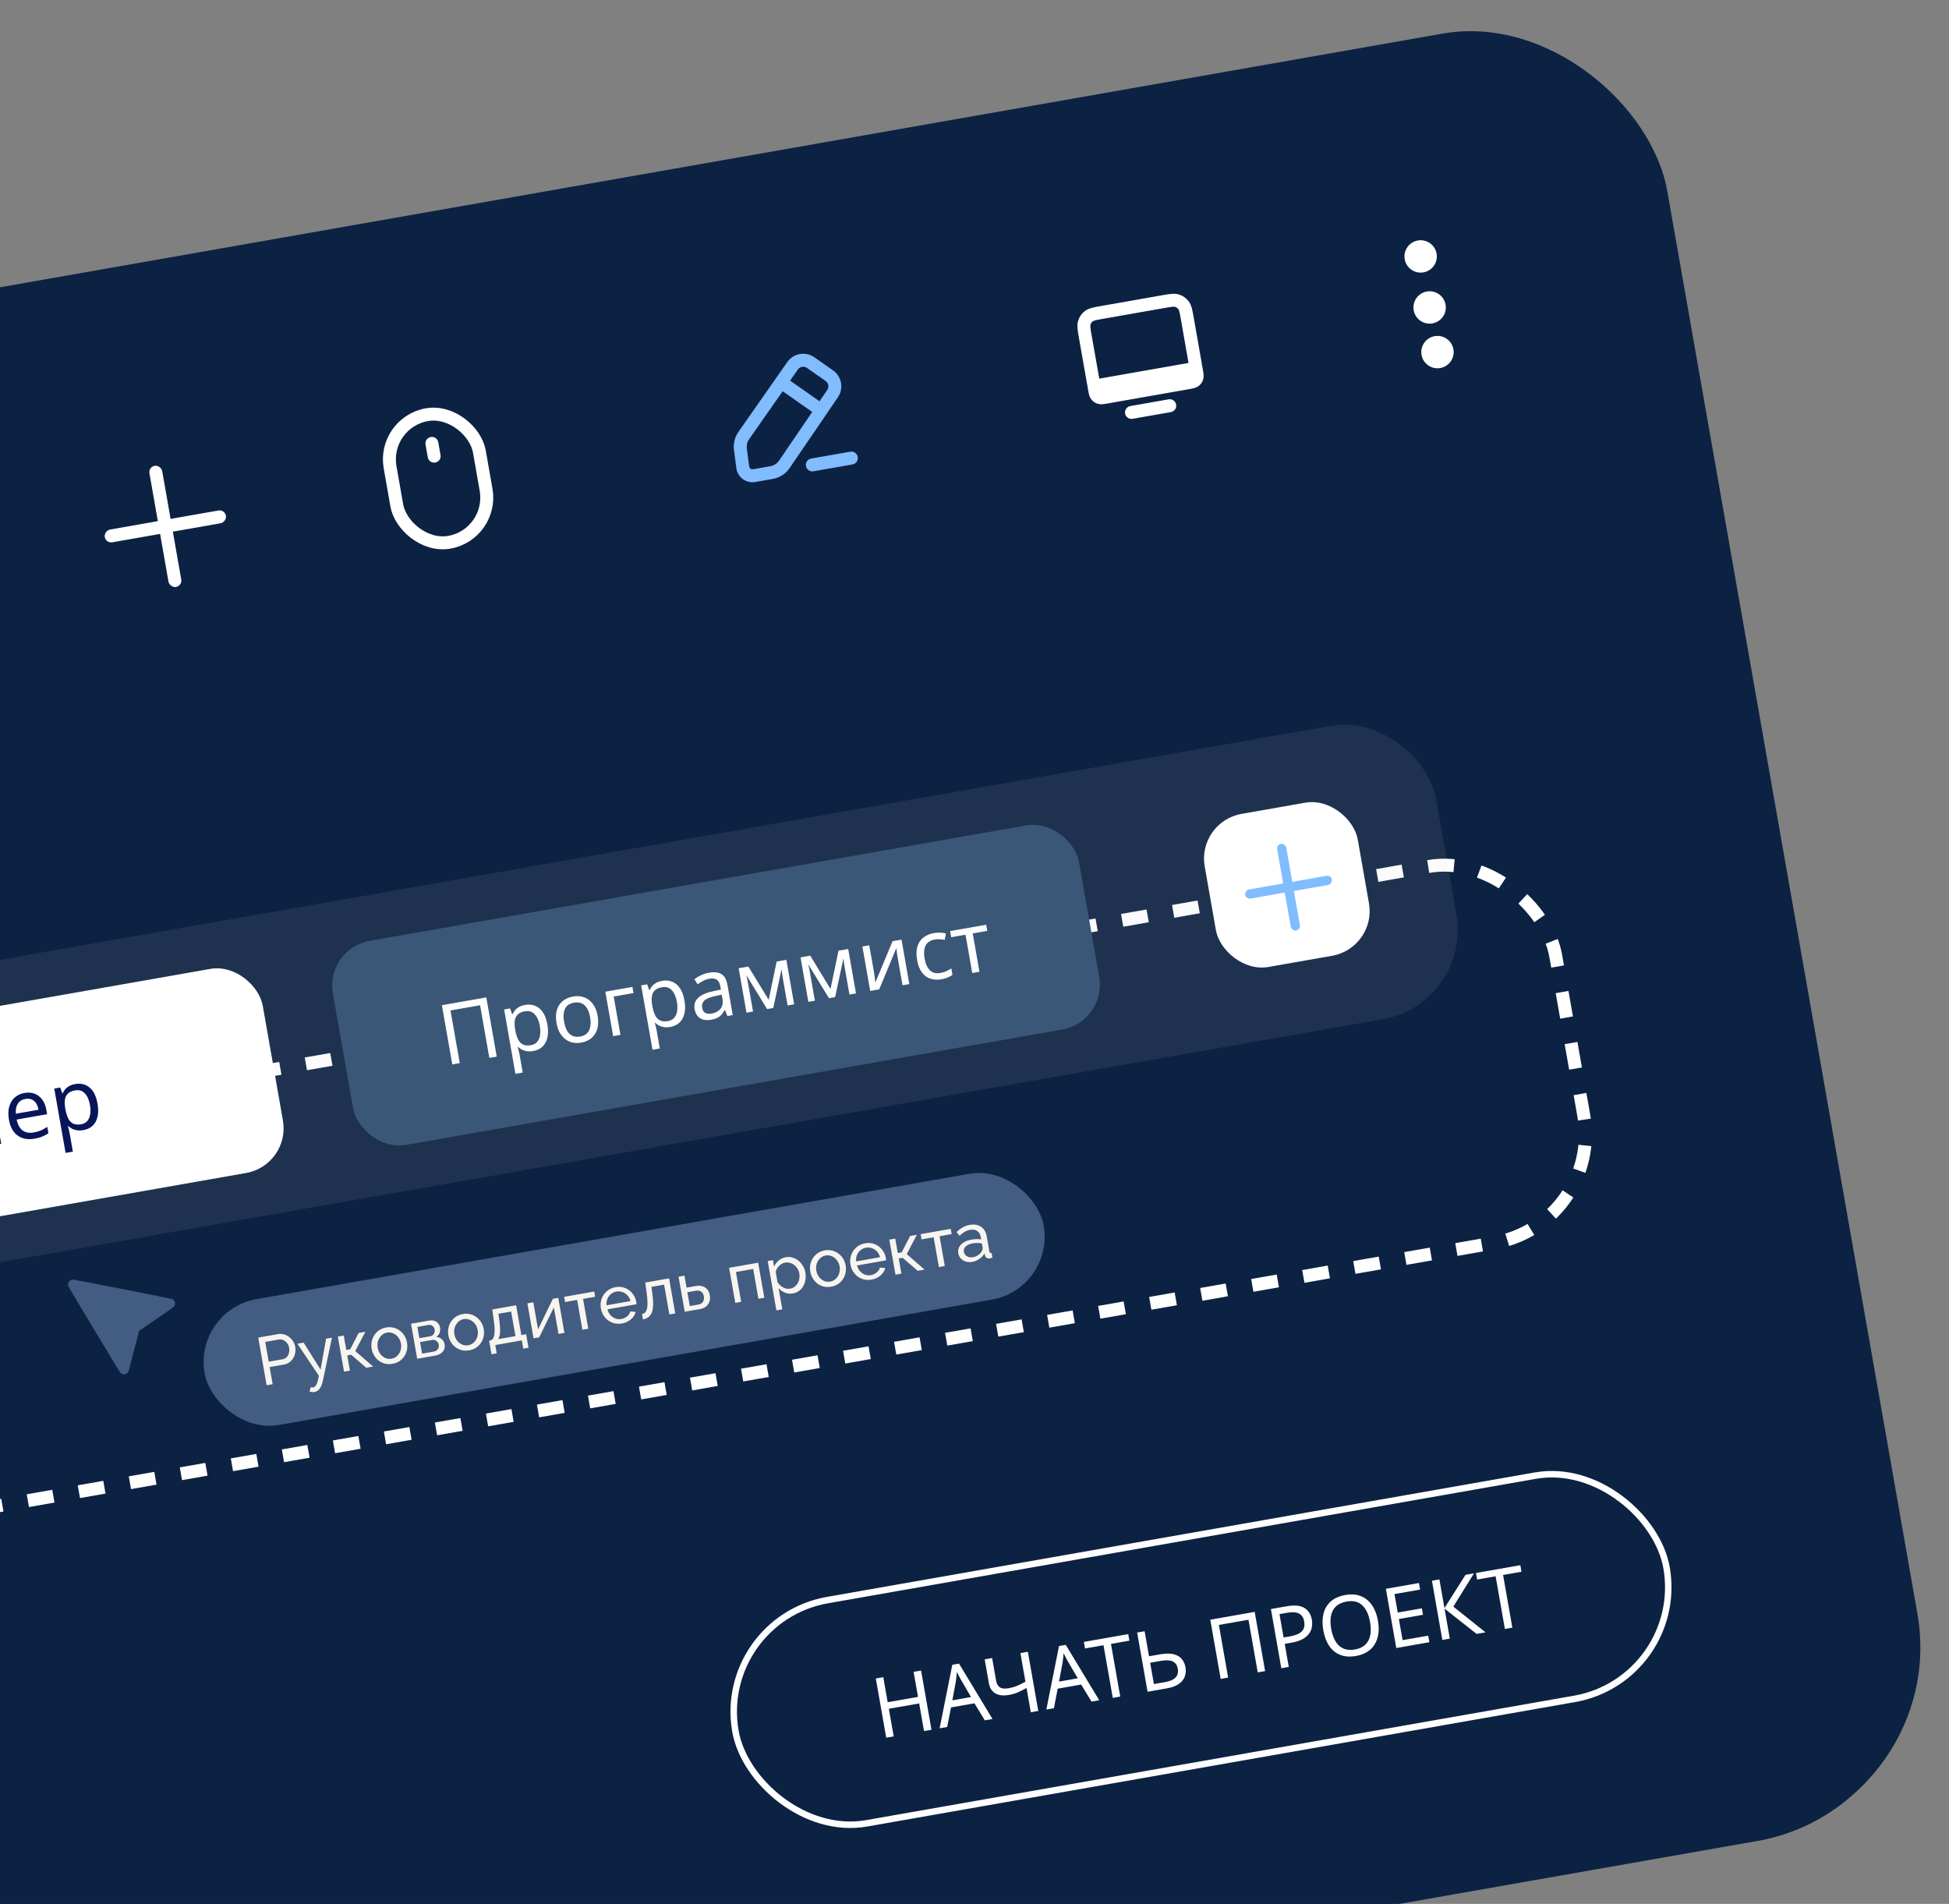 <svg width="301" height="294" viewBox="0 0 301 294" fill="none" xmlns="http://www.w3.org/2000/svg">
<rect x="0" y="0" width="301" height="294" fill="#808080" stroke="none"/>
<g clipPath="url(#clip0_744_3267)">
<rect x="-119" y="65.289" width="377" height="283" rx="30" transform="rotate(-9.973 -119 65.289)" fill="#0C2243"/>
<path d="M130.077 53.606C131.027 52.248 132.897 51.919 134.254 52.869L137.14 54.892C138.485 55.835 138.822 57.685 137.897 59.042L130.443 69.971L130.326 70.135C129.719 70.936 128.829 71.482 127.834 71.657L125.123 72.132C123.811 72.363 122.566 71.525 122.261 70.258L122.213 69.999L121.842 67.211C121.711 66.218 121.957 65.211 122.531 64.39L130.077 53.606ZM139.799 67.447C140.343 67.351 140.861 67.715 140.957 68.258C141.053 68.803 140.689 69.322 140.146 69.418L134.117 70.478L134.015 70.49C133.51 70.527 133.048 70.175 132.959 69.665C132.869 69.155 133.183 68.667 133.67 68.529L133.77 68.507L139.799 67.447ZM124.169 65.538C123.882 65.948 123.759 66.452 123.825 66.949L124.194 69.736L124.219 69.837C124.298 70.062 124.532 70.205 124.777 70.163L127.487 69.686C127.952 69.604 128.37 69.361 128.671 69.003L128.793 68.844L133.927 61.315L129.361 58.115L124.169 65.538ZM133.108 54.509C132.655 54.192 132.032 54.301 131.715 54.754L130.508 56.477L135.054 59.663L136.246 57.915C136.554 57.463 136.442 56.845 135.994 56.531L133.108 54.509Z" fill="white"/>
<rect x="67.519" y="62.951" width="14" height="20" rx="7" transform="rotate(-9.973 67.519 62.951)" stroke="white" stroke-width="2"/>
<path d="M75.191 66.172L75.538 68.142" stroke="white" stroke-width="2" stroke-linecap="round"/>
<g clipPath="url(#clip1_744_3267)">
<path d="M188.718 59.916L182.809 60.955M180.513 58.312C179.412 58.506 178.861 58.603 178.402 58.462C177.998 58.339 177.644 58.09 177.39 57.752C177.23 57.539 177.129 57.275 177.037 56.893M180.513 58.312L189.974 56.649M180.513 58.312L178.94 58.589C178.388 58.686 178.113 58.734 177.883 58.664C177.681 58.602 177.505 58.479 177.378 58.31C177.233 58.118 177.185 57.842 177.088 57.29L177.018 56.896L177.037 56.893M177.037 56.893C176.964 56.587 176.897 56.205 176.81 55.715L175.667 49.214C175.474 48.111 175.376 47.559 175.517 47.1C175.641 46.696 175.889 46.342 176.226 46.088C176.61 45.799 177.162 45.702 178.265 45.508L187.72 43.846C188.823 43.652 189.374 43.555 189.833 43.696C190.237 43.819 190.592 44.067 190.846 44.405C191.135 44.788 191.232 45.339 191.425 46.44L192.569 52.947C192.655 53.436 192.722 53.817 192.758 54.129M177.037 56.893L192.758 54.129M192.758 54.129C192.802 54.519 192.797 54.802 192.719 55.057C192.595 55.461 192.346 55.816 192.009 56.07C191.626 56.358 191.075 56.455 189.974 56.649M192.758 54.129L192.777 54.125L192.846 54.519C192.943 55.071 192.991 55.348 192.921 55.577C192.859 55.779 192.735 55.955 192.566 56.082C192.375 56.226 192.098 56.275 191.547 56.372L189.974 56.649" stroke="white" stroke-width="2" stroke-linecap="round" stroke-linejoin="round"/>
</g>
<circle cx="227.891" cy="37.291" r="2.5" transform="rotate(-9.973 227.891 37.291)" fill="white"/>
<circle cx="229.278" cy="45.17" r="2.5" transform="rotate(-9.973 229.278 45.17)" fill="white"/>
<circle cx="230.489" cy="52.064" r="2.5" transform="rotate(-9.973 230.489 52.064)" fill="white"/>
<g clipPath="url(#clip2_744_3267)">
<rect x="-193.227" y="78.621" width="452" height="283" rx="30" transform="rotate(-9.97 -193.227 78.621)" fill="#0C2243"/>
<path d="M121.589 55.907C122.539 54.55 124.409 54.22 125.766 55.171L128.652 57.194C129.997 58.137 130.333 59.986 129.408 61.343L121.954 72.273L121.837 72.436C121.23 73.237 120.34 73.783 119.345 73.958L116.634 74.433C115.322 74.664 114.077 73.826 113.772 72.559L113.724 72.3L113.353 69.512C113.222 68.519 113.468 67.512 114.042 66.691L121.589 55.907ZM131.31 69.749C131.854 69.653 132.372 70.016 132.468 70.56C132.564 71.105 132.2 71.624 131.657 71.719L125.628 72.779L125.526 72.792C125.021 72.829 124.559 72.476 124.47 71.966C124.38 71.456 124.694 70.969 125.181 70.831L125.281 70.808L131.31 69.749ZM115.68 67.839C115.393 68.249 115.27 68.753 115.336 69.25L115.705 72.037L115.73 72.138C115.809 72.363 116.043 72.506 116.288 72.464L118.998 71.987C119.463 71.906 119.881 71.662 120.182 71.304L120.304 71.145L125.438 63.616L120.873 60.417L115.68 67.839ZM124.619 56.81C124.167 56.493 123.543 56.602 123.227 57.055L122.02 58.778L126.566 61.964L127.758 60.217C128.066 59.764 127.953 59.147 127.505 58.832L124.619 56.81Z" fill="#81BCFF"/>
<rect x="59.031" y="65.25" width="14" height="20" rx="7" transform="rotate(-9.97 59.031 65.25)" stroke="white" stroke-width="2"/>
<path d="M66.703 68.471L67.049 70.441" stroke="white" stroke-width="2" stroke-linecap="round"/>
<circle cx="219.403" cy="39.598" r="2.5" transform="rotate(-9.97 219.403 39.598)" fill="white"/>
<circle cx="220.79" cy="47.477" r="2.5" transform="rotate(-9.97 220.79 47.477)" fill="white"/>
<circle cx="222.001" cy="54.371" r="2.5" transform="rotate(-9.97 222.001 54.371)" fill="white"/>
<rect x="-134.971" y="196.312" width="378" height="59" rx="17" transform="rotate(-9.97 -134.971 196.312)" stroke="white" stroke-width="2" stroke-dasharray="4 4"/>
<rect x="-124.355" y="170.078" width="349" height="46" rx="14" transform="rotate(-9.97 -124.355 170.078)" fill="#D9D9D9" fill-opacity="0.09"/>
<rect x="184.84" y="126.895" width="24" height="24" rx="7" transform="rotate(-9.97 184.84 126.895)" fill="white"/>
<rect x="50.199" y="146.5" width="117" height="32" rx="7" transform="rotate(-9.97 50.199 146.5)" fill="#3B5777"/>
<rect x="-75.867" y="168.662" width="117" height="32" rx="7" transform="rotate(-9.97 -75.867 168.662)" fill="white"/>
<rect x="22.906" y="72.103" width="2" height="19" rx="1" transform="rotate(-9.97 22.906 72.103)" fill="white"/>
<rect x="16.352" y="83.916" width="2" height="19" rx="1" transform="rotate(-99.97 16.352 83.916)" fill="white"/>
<rect x="197.117" y="130.436" width="1.43" height="13.584" rx="0.715" transform="rotate(-9.97 197.117 130.436)" fill="#81BCFF"/>
<rect x="192.434" y="138.883" width="1.43" height="13.584" rx="0.715" transform="rotate(-99.97 192.434 138.883)" fill="#81BCFF"/>
<rect x="110.552" y="250.117" width="146" height="35" rx="17.5" transform="rotate(-9.97 110.552 250.117)" stroke="white"/>
<path d="M143.857 267.108L142.705 267.31L141.955 263.046L137.269 263.87L138.019 268.134L136.866 268.336L135.259 259.195L136.412 258.992L137.091 262.859L141.777 262.035L141.098 258.168L142.25 257.966L143.857 267.108ZM152.093 265.66L150.494 263.024L146.871 263.661L146.28 266.682L145.115 266.886L147.073 257.078L148.11 256.896L153.283 265.451L152.093 265.66ZM148.458 259.475C148.42 259.411 148.356 259.295 148.265 259.126C148.173 258.957 148.081 258.784 147.988 258.607C147.903 258.42 147.834 258.278 147.782 258.181C147.769 258.359 147.753 258.543 147.733 258.731C147.72 258.909 147.701 259.075 147.676 259.229C147.658 259.382 147.642 259.513 147.626 259.621L147.075 262.569L149.968 262.06L148.458 259.475ZM160.349 264.208L159.197 264.411L158.537 260.659C158.072 260.917 157.632 261.14 157.216 261.327C156.807 261.505 156.338 261.64 155.809 261.733C154.956 261.883 154.26 261.803 153.721 261.493C153.181 261.174 152.845 260.639 152.713 259.888L152.072 256.239L153.224 256.037L153.836 259.519C153.923 260.014 154.116 260.363 154.416 260.566C154.723 260.758 155.166 260.803 155.747 260.701C156.25 260.613 156.694 260.486 157.079 260.322C157.464 260.157 157.894 259.95 158.369 259.699L157.59 255.269L158.742 255.067L160.349 264.208ZM168.572 262.763L166.974 260.127L163.35 260.764L162.759 263.785L161.594 263.99L163.553 254.181L164.59 253.999L169.763 262.554L168.572 262.763ZM164.938 256.578C164.9 256.514 164.836 256.398 164.744 256.229C164.653 256.06 164.561 255.887 164.468 255.71C164.383 255.523 164.314 255.381 164.261 255.284C164.249 255.463 164.233 255.646 164.213 255.834C164.2 256.012 164.181 256.178 164.155 256.333C164.138 256.485 164.121 256.616 164.105 256.724L163.554 259.672L166.448 259.163L164.938 256.578ZM173.007 261.983L171.855 262.186L170.425 254.056L167.57 254.557L167.392 253.546L174.242 252.342L174.42 253.353L171.578 253.853L173.007 261.983ZM177.228 261.241L175.621 252.1L176.773 251.897L177.453 255.764L179.169 255.462C180.022 255.312 180.721 255.308 181.265 255.45C181.809 255.592 182.227 255.84 182.518 256.193C182.809 256.547 182.997 256.967 183.083 257.454C183.177 257.991 183.136 258.483 182.959 258.927C182.79 259.37 182.482 259.746 182.035 260.053C181.587 260.361 180.988 260.58 180.237 260.712L177.228 261.241ZM179.948 259.747C180.691 259.616 181.226 259.381 181.553 259.042C181.88 258.695 181.992 258.235 181.892 257.663C181.823 257.27 181.674 256.975 181.446 256.778C181.225 256.57 180.926 256.447 180.549 256.407C180.181 256.366 179.733 256.392 179.203 256.486L177.628 256.762L178.207 260.053L179.948 259.747ZM188.519 259.257L186.912 250.115L193.774 248.908L195.381 258.05L194.242 258.251L192.813 250.12L188.242 250.924L189.671 259.054L188.519 259.257ZM198.697 248.043C199.892 247.833 200.804 247.915 201.432 248.288C202.061 248.662 202.451 249.275 202.601 250.129C202.667 250.504 202.667 250.878 202.6 251.251C202.541 251.613 202.394 251.956 202.16 252.278C201.927 252.601 201.589 252.885 201.148 253.129C200.706 253.366 200.143 253.544 199.46 253.664L198.41 253.848L199.036 257.408L197.884 257.61L196.277 248.468L198.697 248.043ZM198.768 249.047L197.602 249.252L198.237 252.862L199.159 252.7C199.739 252.598 200.211 252.454 200.574 252.267C200.936 252.071 201.187 251.82 201.326 251.514C201.466 251.208 201.497 250.833 201.419 250.389C201.315 249.8 201.05 249.394 200.624 249.169C200.197 248.945 199.578 248.904 198.768 249.047ZM212.807 250.262C212.932 250.97 212.955 251.63 212.878 252.242C212.799 252.846 212.617 253.388 212.332 253.869C212.056 254.349 211.673 254.746 211.182 255.061C210.701 255.375 210.114 255.592 209.423 255.714C208.706 255.84 208.063 255.839 207.495 255.71C206.925 255.572 206.429 255.329 206.007 254.981C205.584 254.624 205.236 254.171 204.963 253.62C204.69 253.07 204.492 252.441 204.367 251.732C204.202 250.793 204.212 249.947 204.396 249.193C204.58 248.439 204.949 247.811 205.503 247.309C206.066 246.805 206.825 246.469 207.781 246.301C208.695 246.14 209.497 246.202 210.19 246.485C210.88 246.759 211.446 247.223 211.886 247.876C212.333 248.519 212.64 249.314 212.807 250.262ZM205.586 251.531C205.721 252.299 205.944 252.942 206.255 253.459C206.566 253.977 206.969 254.346 207.466 254.566C207.971 254.786 208.564 254.835 209.247 254.715C209.939 254.594 210.476 254.345 210.859 253.97C211.25 253.593 211.504 253.109 211.619 252.516C211.735 251.924 211.726 251.244 211.591 250.475C211.388 249.323 210.991 248.465 210.399 247.9C209.805 247.327 208.992 247.131 207.959 247.312C207.268 247.434 206.722 247.684 206.322 248.062C205.929 248.43 205.675 248.911 205.559 249.503C205.442 250.087 205.451 250.763 205.586 251.531ZM220.748 253.591L215.639 254.489L214.032 245.347L219.141 244.449L219.318 245.461L215.362 246.156L215.864 249.012L219.59 248.357L219.765 249.355L216.04 250.01L216.613 253.275L220.57 252.58L220.748 253.591ZM229.424 252.066L228.041 252.309L223.091 248.401L223.906 253.036L222.753 253.239L221.146 244.097L222.299 243.894L223.078 248.324L226.332 243.185L227.638 242.956L224.45 248.096L229.424 252.066ZM233.562 251.339L232.41 251.541L230.98 243.411L228.125 243.913L227.947 242.901L234.797 241.697L234.975 242.709L232.133 243.208L233.562 251.339Z" fill="white"/>
<path d="M69.851 164.368L68.244 155.226L75.106 154.019L76.713 163.161L75.574 163.362L74.145 155.231L69.574 156.035L71.003 164.165L69.851 164.368ZM81.098 155.184C81.943 155.035 82.674 155.21 83.289 155.709C83.914 156.207 84.33 157.049 84.538 158.235C84.675 159.012 84.671 159.69 84.527 160.27C84.389 160.84 84.131 161.299 83.752 161.647C83.381 161.985 82.909 162.204 82.337 162.305C81.987 162.366 81.667 162.374 81.377 162.328C81.088 162.282 80.832 162.204 80.61 162.093C80.395 161.973 80.204 161.835 80.036 161.68L79.959 161.693C80.002 161.835 80.051 162.016 80.107 162.235C80.163 162.454 80.205 162.644 80.234 162.806L80.729 165.623L79.602 165.821L77.856 155.886L78.778 155.724L79.096 156.631L79.147 156.622C79.249 156.402 79.38 156.194 79.539 155.999C79.707 155.802 79.915 155.634 80.163 155.493C80.419 155.351 80.731 155.248 81.098 155.184ZM81.06 156.167C80.599 156.248 80.243 156.403 79.993 156.632C79.742 156.852 79.582 157.148 79.516 157.521C79.45 157.893 79.459 158.349 79.545 158.888L79.584 159.106C79.683 159.669 79.826 160.137 80.015 160.509C80.203 160.88 80.457 161.144 80.774 161.299C81.1 161.453 81.511 161.486 82.006 161.399C82.424 161.326 82.746 161.151 82.97 160.874C83.202 160.595 83.348 160.248 83.407 159.833C83.473 159.408 83.461 158.939 83.371 158.427C83.233 157.642 82.969 157.041 82.579 156.626C82.198 156.209 81.692 156.056 81.06 156.167ZM92.3 156.871C92.401 157.443 92.413 157.964 92.338 158.435C92.269 158.896 92.121 159.304 91.894 159.661C91.674 160.017 91.379 160.311 91.006 160.543C90.64 160.766 90.214 160.92 89.728 161.006C89.275 161.085 88.843 161.082 88.432 160.996C88.02 160.901 87.645 160.725 87.31 160.467C86.974 160.209 86.687 159.877 86.448 159.47C86.217 159.053 86.05 158.559 85.95 157.987C85.816 157.227 85.832 156.565 85.996 155.999C86.159 155.425 86.456 154.959 86.886 154.602C87.314 154.236 87.857 153.995 88.515 153.88C89.138 153.77 89.709 153.815 90.228 154.014C90.754 154.203 91.196 154.539 91.553 155.022C91.918 155.495 92.167 156.111 92.3 156.871ZM87.115 157.782C87.21 158.32 87.36 158.777 87.567 159.155C87.782 159.522 88.057 159.786 88.393 159.947C88.729 160.107 89.128 160.147 89.589 160.066C90.05 159.985 90.411 159.812 90.672 159.546C90.933 159.28 91.098 158.939 91.165 158.522C91.24 158.095 91.23 157.613 91.135 157.075C91.039 156.529 90.885 156.077 90.672 155.718C90.46 155.36 90.186 155.104 89.851 154.952C89.524 154.789 89.125 154.749 88.656 154.832C87.956 154.955 87.488 155.275 87.253 155.791C87.019 156.308 86.972 156.971 87.115 157.782ZM97.672 152.402L97.839 153.35L94.779 153.888L95.818 159.803L94.692 160.001L93.485 153.138L97.672 152.402ZM102.267 151.462C103.112 151.314 103.842 151.489 104.458 151.988C105.082 152.486 105.499 153.327 105.707 154.514C105.844 155.291 105.84 155.969 105.695 156.549C105.558 157.118 105.3 157.577 104.921 157.926C104.549 158.264 104.077 158.483 103.505 158.584C103.155 158.645 102.836 158.653 102.546 158.607C102.256 158.561 102.001 158.483 101.779 158.372C101.564 158.252 101.373 158.114 101.204 157.959L101.128 157.972C101.17 158.114 101.22 158.295 101.276 158.514C101.332 158.732 101.374 158.923 101.403 159.085L101.898 161.902L100.771 162.1L99.024 152.164L99.946 152.002L100.264 152.91L100.315 152.901C100.417 152.681 100.548 152.473 100.707 152.278C100.875 152.081 101.083 151.913 101.331 151.772C101.588 151.63 101.9 151.527 102.267 151.462ZM102.229 152.446C101.768 152.527 101.412 152.682 101.162 152.911C100.91 153.131 100.751 153.427 100.685 153.8C100.618 154.172 100.628 154.628 100.714 155.167L100.752 155.385C100.851 155.948 100.995 156.416 101.183 156.787C101.372 157.159 101.625 157.423 101.943 157.578C102.269 157.732 102.68 157.765 103.175 157.678C103.593 157.605 103.914 157.429 104.138 157.152C104.371 156.874 104.517 156.527 104.576 156.112C104.642 155.687 104.63 155.218 104.54 154.706C104.402 153.921 104.138 153.32 103.748 152.905C103.367 152.488 102.86 152.335 102.229 152.446ZM109.481 150.208C110.317 150.061 110.968 150.135 111.434 150.432C111.9 150.728 112.203 151.278 112.344 152.08L113.166 156.753L112.346 156.898L111.957 155.963L111.906 155.972C111.753 156.254 111.585 156.499 111.402 156.707C111.226 156.905 111.008 157.067 110.748 157.192C110.497 157.315 110.179 157.41 109.795 157.478C109.385 157.55 109.001 157.543 108.643 157.456C108.293 157.368 107.998 157.191 107.758 156.925C107.516 156.651 107.354 156.283 107.273 155.823C107.153 155.14 107.33 154.567 107.803 154.106C108.275 153.636 109.067 153.285 110.179 153.055L111.337 152.811L111.265 152.402C111.165 151.83 110.971 151.455 110.685 151.276C110.398 151.098 110.029 151.048 109.576 151.128C109.218 151.191 108.886 151.306 108.581 151.474C108.275 151.634 107.993 151.807 107.735 151.993L107.241 151.208C107.511 150.994 107.841 150.795 108.232 150.612C108.62 150.42 109.037 150.286 109.481 150.208ZM110.457 153.811C109.61 153.995 109.04 154.236 108.749 154.533C108.467 154.83 108.364 155.195 108.441 155.631C108.508 156.015 108.673 156.276 108.935 156.415C109.206 156.552 109.524 156.588 109.891 156.524C110.472 156.422 110.926 156.179 111.255 155.796C111.582 155.404 111.687 154.875 111.57 154.209L111.462 153.595L110.457 153.811ZM121.441 148.224L122.647 155.087L121.636 155.265L120.866 150.886C120.834 150.706 120.806 150.518 120.78 150.32C120.762 150.121 120.746 149.926 120.73 149.735L120.691 149.742L119.421 155.654L118.473 155.82L115.327 150.685L115.288 150.691C115.338 150.876 115.381 151.067 115.415 151.263C115.458 151.458 115.498 151.658 115.534 151.863L116.297 156.203L115.285 156.381L114.079 149.518L115.577 149.255L118.711 154.393L119.943 148.487L121.441 148.224ZM130.994 146.545L132.2 153.407L131.189 153.585L130.419 149.206C130.387 149.027 130.358 148.839 130.333 148.641C130.315 148.441 130.298 148.246 130.282 148.056L130.244 148.062L128.973 153.975L128.026 154.141L124.879 149.005L124.841 149.012C124.891 149.197 124.933 149.388 124.968 149.584C125.011 149.779 125.05 149.978 125.086 150.183L125.849 154.524L124.838 154.702L123.631 147.839L125.13 147.576L128.263 152.714L129.496 146.808L130.994 146.545ZM134.983 150.16C134.996 150.236 135.012 150.348 135.029 150.495C135.053 150.631 135.075 150.781 135.095 150.945C135.113 151.1 135.131 151.251 135.148 151.398C135.163 151.536 135.174 151.648 135.181 151.735L137.845 145.34L139.228 145.097L140.434 151.96L139.384 152.145L138.673 148.099C138.649 147.962 138.617 147.783 138.578 147.561C138.548 147.337 138.518 147.118 138.489 146.903C138.459 146.68 138.438 146.512 138.427 146.4L135.786 152.777L134.391 153.022L133.184 146.16L134.247 145.973L134.983 150.16ZM145.393 151.22C144.787 151.327 144.223 151.298 143.702 151.135C143.189 150.97 142.75 150.651 142.385 150.178C142.029 149.704 141.78 149.062 141.637 148.251C141.489 147.406 141.509 146.694 141.698 146.115C141.886 145.536 142.198 145.081 142.632 144.75C143.075 144.416 143.604 144.196 144.219 144.088C144.569 144.026 144.913 144.006 145.25 144.025C145.587 144.037 145.866 144.075 146.089 144.142L145.908 145.137C145.69 145.096 145.438 145.066 145.153 145.046C144.867 145.025 144.605 145.036 144.366 145.078C143.905 145.159 143.543 145.324 143.279 145.573C143.014 145.822 142.843 146.151 142.766 146.561C142.688 146.97 142.7 147.461 142.8 148.033C142.896 148.579 143.051 149.032 143.263 149.39C143.476 149.749 143.745 150.001 144.069 150.146C144.394 150.292 144.774 150.326 145.209 150.249C145.585 150.183 145.907 150.087 146.175 149.961C146.452 149.833 146.7 149.693 146.919 149.54L147.095 150.538C146.885 150.698 146.645 150.833 146.374 150.942C146.113 151.059 145.786 151.151 145.393 151.22ZM152.467 143.747L150.227 144.141L151.266 150.056L150.153 150.252L149.113 144.336L146.898 144.726L146.731 143.778L152.301 142.799L152.467 143.747Z" fill="white"/>
<path d="M-39.848 174.227L-38.421 182.345L-37.256 182.14L-36.653 185.571L-37.754 185.765L-38.177 183.358L-44.463 184.463L-44.04 186.87L-45.141 187.064L-45.745 183.632L-45.04 183.508C-44.826 182.925 -44.64 182.281 -44.483 181.576C-44.316 180.869 -44.19 180.138 -44.102 179.384C-44.016 178.621 -43.969 177.864 -43.96 177.115C-43.951 176.365 -43.989 175.65 -44.073 174.97L-39.848 174.227ZM-42.879 175.829C-42.826 176.33 -42.813 176.904 -42.84 177.552C-42.859 178.197 -42.913 178.867 -43.002 179.56C-43.084 180.243 -43.196 180.909 -43.337 181.559C-43.47 182.207 -43.632 182.786 -43.824 183.295L-39.56 182.545L-40.805 175.465L-42.879 175.829ZM-35.108 180.06C-35.095 180.137 -35.079 180.248 -35.062 180.395C-35.038 180.531 -35.016 180.682 -34.996 180.845C-34.978 181 -34.96 181.151 -34.943 181.298C-34.928 181.436 -34.917 181.548 -34.91 181.635L-32.246 175.24L-30.863 174.997L-29.657 181.86L-30.707 182.045L-31.418 177.999C-31.442 177.862 -31.474 177.683 -31.513 177.461C-31.543 177.238 -31.573 177.018 -31.602 176.803C-31.632 176.58 -31.653 176.412 -31.664 176.3L-34.305 182.677L-35.7 182.922L-36.907 176.06L-35.844 175.873L-35.108 180.06ZM-26.897 174.168C-26.376 174.077 -25.911 174.07 -25.501 174.147C-25.093 174.216 -24.758 174.369 -24.497 174.604C-24.237 174.831 -24.073 175.137 -24.006 175.521C-23.932 175.939 -23.989 176.292 -24.176 176.58C-24.364 176.86 -24.649 177.09 -25.031 177.272L-25.022 177.323C-24.735 177.352 -24.465 177.414 -24.21 177.51C-23.956 177.607 -23.741 177.754 -23.565 177.951C-23.381 178.148 -23.258 178.421 -23.197 178.771C-23.131 179.147 -23.177 179.507 -23.337 179.852C-23.488 180.195 -23.765 180.494 -24.169 180.75C-24.564 181.004 -25.099 181.191 -25.773 181.309C-26.098 181.366 -26.412 181.404 -26.717 181.423C-27.013 181.439 -27.287 181.435 -27.538 181.408C-27.78 181.381 -27.999 181.336 -28.195 181.273L-28.373 180.262C-28.059 180.347 -27.695 180.411 -27.283 180.453C-26.863 180.493 -26.418 180.472 -25.948 180.39C-25.607 180.33 -25.306 180.237 -25.047 180.113C-24.778 179.986 -24.577 179.828 -24.444 179.637C-24.312 179.438 -24.271 179.193 -24.322 178.903C-24.369 178.638 -24.479 178.438 -24.652 178.301C-24.827 178.156 -25.067 178.066 -25.373 178.032C-25.669 177.996 -26.04 178.017 -26.484 178.095L-27.405 178.257L-27.567 177.335L-26.825 177.204C-26.236 177.101 -25.78 176.942 -25.457 176.726C-25.127 176.501 -24.996 176.197 -25.063 175.812C-25.12 175.488 -25.3 175.269 -25.601 175.155C-25.894 175.039 -26.293 175.025 -26.796 175.114C-27.172 175.18 -27.498 175.277 -27.775 175.405C-28.044 175.523 -28.337 175.684 -28.653 175.889L-29.208 175.063C-28.869 174.836 -28.506 174.649 -28.118 174.502C-27.731 174.354 -27.323 174.243 -26.897 174.168ZM-19.824 172.938C-18.987 172.791 -18.336 172.866 -17.87 173.162C-17.405 173.459 -17.101 174.008 -16.96 174.81L-16.139 179.484L-16.958 179.628L-17.347 178.693L-17.398 178.702C-17.551 178.984 -17.719 179.229 -17.902 179.437C-18.079 179.636 -18.297 179.797 -18.556 179.922C-18.808 180.045 -19.125 180.141 -19.509 180.208C-19.919 180.28 -20.303 180.273 -20.662 180.186C-21.011 180.098 -21.306 179.921 -21.547 179.656C-21.788 179.381 -21.95 179.014 -22.031 178.553C-22.151 177.87 -21.974 177.298 -21.501 176.836C-21.029 176.366 -20.238 176.016 -19.125 175.785L-17.967 175.542L-18.039 175.132C-18.14 174.56 -18.333 174.185 -18.62 174.007C-18.906 173.828 -19.276 173.779 -19.728 173.858C-20.087 173.921 -20.418 174.037 -20.723 174.205C-21.029 174.364 -21.311 174.537 -21.569 174.723L-22.063 173.939C-21.793 173.724 -21.463 173.525 -21.073 173.342C-20.684 173.151 -20.268 173.016 -19.824 172.938ZM-18.847 176.541C-19.695 176.725 -20.264 176.966 -20.555 177.264C-20.837 177.56 -20.94 177.926 -20.864 178.361C-20.796 178.745 -20.631 179.006 -20.369 179.145C-20.099 179.282 -19.78 179.319 -19.413 179.254C-18.833 179.152 -18.378 178.909 -18.049 178.526C-17.722 178.134 -17.617 177.605 -17.734 176.94L-17.842 176.325L-18.847 176.541ZM-10.168 168.429C-10.128 168.862 -10.171 169.239 -10.3 169.561C-10.419 169.881 -10.637 170.144 -10.953 170.349C-11.269 170.554 -11.7 170.705 -12.246 170.801C-12.801 170.898 -13.262 170.904 -13.629 170.819C-13.987 170.733 -14.268 170.562 -14.471 170.308C-14.676 170.044 -14.834 169.698 -14.944 169.269L-13.894 169.084C-13.771 169.538 -13.596 169.828 -13.371 169.956C-13.14 170.073 -12.802 170.093 -12.358 170.015C-11.965 169.946 -11.672 169.811 -11.479 169.61C-11.278 169.399 -11.196 169.067 -11.231 168.616L-10.168 168.429ZM-13.427 176.248C-13.413 176.325 -13.398 176.437 -13.381 176.584C-13.357 176.72 -13.335 176.87 -13.315 177.034C-13.297 177.189 -13.279 177.34 -13.262 177.487C-13.247 177.625 -13.236 177.737 -13.229 177.824L-10.565 171.429L-9.182 171.186L-7.976 178.049L-9.026 178.233L-9.737 174.187C-9.761 174.051 -9.793 173.872 -9.832 173.65C-9.862 173.426 -9.892 173.207 -9.921 172.992C-9.951 172.769 -9.972 172.601 -9.983 172.488L-12.624 178.866L-14.019 179.111L-15.226 172.248L-14.163 172.062L-13.427 176.248ZM-5.872 170.604L-5.37 173.459L-1.644 172.804L-2.146 169.949L-1.019 169.751L0.187 176.614L-0.939 176.812L-1.477 173.752L-5.203 174.407L-4.665 177.467L-5.792 177.665L-6.998 170.802L-5.872 170.604ZM3.782 168.775C4.371 168.672 4.897 168.711 5.36 168.894C5.832 169.075 6.22 169.38 6.525 169.811C6.836 170.231 7.047 170.753 7.156 171.376L7.276 172.055L2.577 172.881C2.73 173.655 3.031 174.213 3.478 174.557C3.933 174.891 4.502 174.997 5.185 174.877C5.62 174.801 5.997 174.695 6.317 174.56C6.643 174.414 6.972 174.233 7.304 174.017L7.477 175.002C7.154 175.218 6.828 175.389 6.498 175.518C6.17 175.655 5.772 175.764 5.302 175.847C4.654 175.961 4.054 175.93 3.504 175.754C2.962 175.576 2.505 175.252 2.132 174.781C1.766 174.299 1.516 173.679 1.382 172.919C1.25 172.168 1.261 171.502 1.414 170.921C1.575 170.338 1.857 169.862 2.258 169.492C2.668 169.121 3.176 168.882 3.782 168.775ZM3.931 169.699C3.393 169.794 2.997 170.044 2.743 170.449C2.496 170.845 2.396 171.355 2.445 171.98L5.94 171.366C5.871 170.973 5.751 170.642 5.581 170.373C5.41 170.104 5.187 169.91 4.911 169.791C4.642 169.662 4.315 169.632 3.931 169.699ZM11.624 167.397C12.469 167.248 13.199 167.423 13.815 167.922C14.439 168.42 14.855 169.262 15.064 170.448C15.2 171.225 15.197 171.903 15.052 172.483C14.915 173.053 14.656 173.512 14.278 173.86C13.906 174.198 13.434 174.417 12.862 174.518C12.512 174.579 12.193 174.587 11.903 174.541C11.613 174.495 11.357 174.417 11.136 174.307C10.921 174.186 10.729 174.048 10.561 173.893L10.484 173.906C10.527 174.048 10.576 174.229 10.632 174.448C10.688 174.667 10.731 174.857 10.759 175.019L11.255 177.836L10.128 178.034L8.381 168.099L9.303 167.937L9.621 168.844L9.672 168.835C9.774 168.615 9.905 168.407 10.064 168.212C10.232 168.015 10.44 167.847 10.688 167.706C10.945 167.564 11.257 167.461 11.624 167.397ZM11.585 168.38C11.124 168.461 10.769 168.616 10.519 168.845C10.267 169.065 10.108 169.361 10.041 169.734C9.975 170.106 9.985 170.562 10.071 171.102L10.109 171.319C10.208 171.883 10.352 172.35 10.54 172.722C10.729 173.093 10.982 173.357 11.3 173.512C11.626 173.666 12.036 173.699 12.531 173.612C12.95 173.539 13.271 173.364 13.495 173.087C13.728 172.808 13.873 172.461 13.932 172.046C13.998 171.621 13.986 171.152 13.896 170.64C13.758 169.855 13.495 169.254 13.105 168.839C12.723 168.422 12.217 168.269 11.585 168.38Z" fill="#091559"/>
<path d="M180.655 62.649L174.745 63.688M172.45 61.045C171.349 61.239 170.798 61.336 170.339 61.195C169.935 61.071 169.581 60.822 169.327 60.485C169.167 60.272 169.066 60.007 168.974 59.626M172.45 61.045L181.911 59.382M172.45 61.045L170.877 61.322C170.325 61.419 170.05 61.467 169.82 61.396C169.618 61.334 169.441 61.212 169.314 61.043C169.17 60.851 169.121 60.574 169.024 60.023L168.955 59.629L168.974 59.626M168.974 59.626C168.901 59.319 168.834 58.938 168.748 58.447L167.605 51.947C167.411 50.844 167.314 50.292 167.455 49.833C167.578 49.429 167.826 49.075 168.164 48.821C168.547 48.532 169.099 48.435 170.203 48.241L179.658 46.579C180.761 46.385 181.312 46.288 181.771 46.429C182.175 46.552 182.53 46.8 182.784 47.138C183.072 47.521 183.169 48.072 183.363 49.173L184.506 55.68C184.592 56.169 184.659 56.55 184.695 56.862M168.974 59.626L184.695 56.862M184.695 56.862C184.739 57.252 184.734 57.535 184.656 57.79C184.533 58.194 184.284 58.549 183.946 58.803C183.563 59.092 183.012 59.188 181.911 59.382M184.695 56.862L184.714 56.859L184.783 57.253C184.88 57.804 184.928 58.081 184.858 58.31C184.796 58.512 184.672 58.688 184.503 58.815C184.312 58.96 184.035 59.009 183.484 59.106L181.911 59.382" stroke="white" stroke-width="2" stroke-linecap="round" stroke-linejoin="round"/>
<path fillRule="evenodd" clipRule="evenodd" d="M10.964 197.663C10.639 197.815 10.454 198.161 10.514 198.504C10.537 198.638 11.314 199.953 14.53 205.302C18.494 211.896 18.517 211.934 18.71 212.071C18.867 212.182 18.942 212.209 19.104 212.213C19.231 212.216 19.352 212.198 19.435 212.162C19.607 212.088 19.799 211.904 19.854 211.759C19.877 211.696 20.254 210.264 20.69 208.578L21.483 205.513L24.13 203.7C26.89 201.81 26.949 201.764 27.014 201.478C27.087 201.156 26.907 200.76 26.617 200.607C26.467 200.527 11.497 197.586 11.253 197.588C11.182 197.588 11.052 197.622 10.964 197.663Z" fill="#435C81"/>
<rect x="29.887" y="202.322" width="131.579" height="19.737" rx="9.868" transform="rotate(-9.97 29.887 202.322)" fill="#435C81"/>
<path d="M41.177 213.911L39.883 206.551L42.952 206.011C43.276 205.954 43.586 205.971 43.88 206.062C44.172 206.146 44.439 206.284 44.679 206.477C44.919 206.663 45.119 206.888 45.279 207.152C45.438 207.409 45.543 207.682 45.594 207.973C45.665 208.374 45.642 208.773 45.527 209.171C45.411 209.562 45.21 209.9 44.925 210.185C44.639 210.463 44.279 210.641 43.843 210.717L41.645 211.104L42.11 213.747L41.177 213.911ZM41.499 210.274L43.645 209.897C43.901 209.852 44.11 209.744 44.273 209.573C44.442 209.401 44.557 209.188 44.62 208.935C44.689 208.68 44.7 208.415 44.651 208.138C44.6 207.848 44.492 207.6 44.328 207.394C44.162 207.181 43.967 207.026 43.744 206.93C43.52 206.834 43.288 206.807 43.046 206.85L40.962 207.216L41.499 210.274ZM48.564 214.953C48.447 214.974 48.323 214.978 48.192 214.965C48.069 214.951 47.938 214.921 47.802 214.874L48.004 214.197C48.072 214.221 48.135 214.234 48.193 214.238C48.258 214.248 48.319 214.248 48.374 214.239C48.54 214.209 48.682 214.103 48.799 213.918C48.924 213.739 49.025 213.479 49.1 213.138L49.244 212.44L45.928 207.497L46.892 207.328L49.506 211.496L50.365 206.717L51.267 206.559L49.844 213.296C49.774 213.629 49.677 213.91 49.554 214.138C49.431 214.373 49.286 214.559 49.117 214.696C48.949 214.832 48.764 214.918 48.564 214.953ZM53.13 211.81L52.179 206.398L53.091 206.238L53.483 208.467L54.084 208.361L55.393 205.833L56.429 205.651L54.869 208.629L57.619 211.021L56.562 211.207L54.232 209.201L53.631 209.307L54.042 211.65L53.13 211.81ZM60.615 210.601C60.207 210.673 59.825 210.665 59.468 210.579C59.109 210.485 58.786 210.331 58.499 210.118C58.211 209.898 57.972 209.63 57.781 209.315C57.59 208.999 57.462 208.655 57.396 208.281C57.33 207.901 57.332 207.53 57.404 207.169C57.476 206.807 57.61 206.477 57.807 206.179C58.003 205.873 58.254 205.619 58.56 205.416C58.872 205.204 59.228 205.063 59.629 204.992C60.037 204.921 60.42 204.932 60.779 205.026C61.136 205.112 61.458 205.266 61.746 205.486C62.04 205.698 62.283 205.962 62.474 206.277C62.664 206.593 62.793 206.941 62.86 207.321C62.926 207.694 62.922 208.062 62.851 208.423C62.779 208.785 62.645 209.119 62.449 209.424C62.252 209.722 61.998 209.977 61.686 210.189C61.38 210.392 61.023 210.53 60.615 210.601ZM58.331 208.128C58.397 208.501 58.536 208.826 58.748 209.102C58.968 209.377 59.228 209.58 59.529 209.713C59.829 209.838 60.145 209.872 60.477 209.813C60.808 209.755 61.093 209.612 61.331 209.385C61.576 209.157 61.751 208.877 61.857 208.545C61.968 208.205 61.991 207.848 61.925 207.475C61.859 207.101 61.717 206.777 61.498 206.502C61.285 206.226 61.025 206.023 60.717 205.891C60.416 205.759 60.099 205.722 59.768 205.78C59.436 205.839 59.152 205.985 58.915 206.219C58.677 206.446 58.502 206.726 58.389 207.059C58.284 207.391 58.264 207.748 58.331 208.128ZM64.429 209.824L63.478 204.412L66.277 203.92C66.602 203.863 66.883 203.881 67.12 203.975C67.356 204.062 67.544 204.196 67.683 204.378C67.829 204.559 67.921 204.764 67.962 204.992C68.013 205.282 67.99 205.557 67.893 205.816C67.795 206.069 67.624 206.277 67.382 206.44C67.709 206.476 67.99 206.594 68.225 206.795C68.459 206.989 68.605 207.255 68.665 207.594C68.718 207.898 68.691 208.17 68.584 208.41C68.476 208.649 68.302 208.851 68.059 209.015C67.816 209.171 67.522 209.28 67.176 209.341L64.429 209.824ZM65.187 209.028L67.043 208.702C67.209 208.673 67.35 208.605 67.466 208.499C67.59 208.392 67.678 208.262 67.73 208.111C67.781 207.959 67.794 207.807 67.767 207.655C67.738 207.489 67.674 207.348 67.575 207.23C67.481 207.104 67.362 207.014 67.218 206.961C67.079 206.9 66.926 206.884 66.76 206.913L64.873 207.245L65.187 209.028ZM64.768 206.644L66.457 206.347C66.623 206.317 66.761 206.25 66.871 206.146C66.98 206.034 67.056 205.903 67.101 205.752C67.146 205.602 67.155 205.451 67.128 205.299C67.088 205.071 66.978 204.887 66.796 204.748C66.622 204.608 66.418 204.558 66.183 204.599L64.462 204.902L64.768 206.644ZM72.461 208.519C72.053 208.591 71.67 208.583 71.313 208.496C70.954 208.403 70.632 208.249 70.345 208.036C70.057 207.816 69.817 207.548 69.627 207.232C69.436 206.917 69.308 206.572 69.242 206.199C69.175 205.819 69.178 205.448 69.249 205.086C69.321 204.724 69.456 204.394 69.653 204.096C69.848 203.791 70.099 203.537 70.405 203.333C70.717 203.122 71.074 202.981 71.475 202.91C71.882 202.839 72.266 202.85 72.624 202.943C72.981 203.03 73.304 203.184 73.592 203.404C73.886 203.616 74.128 203.879 74.319 204.195C74.51 204.511 74.639 204.858 74.706 205.239C74.771 205.612 74.768 205.979 74.696 206.341C74.624 206.703 74.491 207.036 74.295 207.341C74.098 207.64 73.844 207.895 73.532 208.106C73.225 208.31 72.868 208.447 72.461 208.519ZM70.177 206.045C70.242 206.419 70.381 206.743 70.594 207.02C70.813 207.294 71.073 207.498 71.375 207.63C71.674 207.756 71.99 207.789 72.322 207.731C72.654 207.673 72.939 207.53 73.177 207.303C73.421 207.075 73.597 206.794 73.702 206.462C73.813 206.122 73.836 205.766 73.771 205.392C73.705 205.019 73.563 204.695 73.343 204.42C73.131 204.144 72.871 203.94 72.562 203.809C72.261 203.677 71.945 203.64 71.613 203.698C71.281 203.756 70.997 203.903 70.76 204.137C70.522 204.364 70.347 204.644 70.235 204.977C70.129 205.309 70.11 205.665 70.177 206.045ZM75.908 209.121L75.541 207.037L75.655 207.017C75.808 206.99 75.938 206.921 76.046 206.809C76.162 206.696 76.249 206.521 76.307 206.282C76.37 206.036 76.398 205.711 76.391 205.306C76.384 204.901 76.338 204.392 76.251 203.781L76.028 202.206L79.709 201.559L80.518 206.162L81.254 206.033L81.62 208.117L80.811 208.259L80.587 206.984L76.492 207.703L76.716 208.979L75.908 209.121ZM76.931 206.793L79.605 206.322L78.938 202.528L76.979 202.872L77.096 203.718C77.178 204.309 77.223 204.81 77.232 205.222C77.246 205.626 77.225 205.954 77.169 206.206C77.121 206.456 77.041 206.652 76.931 206.793ZM82.4 206.665L81.45 201.263L82.363 201.103L83.097 205.281L85.388 200.561L86.217 200.415L87.169 205.827L86.256 205.987L85.537 201.892L83.271 206.512L82.4 206.665ZM89.943 205.339L89.134 200.736L87.268 201.064L87.126 200.255L91.77 199.439L91.912 200.247L90.046 200.575L90.856 205.178L89.943 205.339ZM96.051 204.372C95.643 204.444 95.257 204.437 94.893 204.351C94.535 204.257 94.209 204.105 93.915 203.893C93.627 203.672 93.384 203.405 93.186 203.091C92.995 202.775 92.866 202.427 92.8 202.047C92.71 201.536 92.745 201.049 92.906 200.586C93.067 200.123 93.332 199.727 93.702 199.398C94.079 199.069 94.537 198.856 95.076 198.761C95.622 198.665 96.118 198.714 96.565 198.906C97.018 199.09 97.392 199.373 97.687 199.756C97.988 200.131 98.181 200.56 98.266 201.044C98.278 201.113 98.287 201.182 98.292 201.253C98.303 201.315 98.308 201.364 98.308 201.4L93.818 202.189C93.908 202.536 94.06 202.834 94.275 203.081C94.495 203.32 94.754 203.496 95.051 203.607C95.347 203.712 95.651 203.737 95.962 203.682C96.294 203.624 96.59 203.486 96.851 203.269C97.119 203.051 97.285 202.798 97.348 202.509L98.174 202.588C98.103 202.871 97.968 203.137 97.77 203.386C97.578 203.633 97.334 203.844 97.036 204.017C96.746 204.189 96.418 204.308 96.051 204.372ZM93.676 201.562L97.367 200.913C97.277 200.565 97.122 200.272 96.902 200.033C96.682 199.794 96.424 199.622 96.128 199.517C95.831 199.412 95.521 199.389 95.196 199.446C94.878 199.502 94.598 199.629 94.355 199.829C94.112 200.028 93.928 200.278 93.802 200.578C93.684 200.876 93.642 201.204 93.676 201.562ZM99.294 203.738L99.15 202.919C99.329 202.887 99.481 202.814 99.603 202.7C99.731 202.578 99.831 202.397 99.903 202.156C99.973 201.908 100.005 201.582 99.998 201.177C99.996 200.764 99.952 200.248 99.865 199.63L99.652 198.053L103.332 197.406L104.284 202.818L103.371 202.978L102.562 198.375L100.603 198.72L100.729 199.563C100.832 200.308 100.878 200.934 100.867 201.441C100.857 201.949 100.79 202.36 100.667 202.674C100.544 202.987 100.366 203.229 100.132 203.398C99.905 203.566 99.626 203.68 99.294 203.738ZM105.747 202.561L104.795 197.149L105.708 196.989L106.032 198.834L107.38 198.597C108.016 198.485 108.525 198.563 108.907 198.831C109.294 199.091 109.534 199.48 109.625 199.998C109.685 200.344 109.668 200.667 109.571 200.969C109.481 201.27 109.312 201.524 109.064 201.732C108.815 201.939 108.484 202.08 108.069 202.153L105.747 202.561ZM106.533 201.685L107.819 201.459C108.075 201.414 108.27 201.33 108.405 201.206C108.546 201.075 108.639 200.919 108.686 200.74C108.733 200.561 108.74 200.375 108.706 200.181C108.673 199.994 108.608 199.828 108.511 199.681C108.414 199.534 108.277 199.426 108.101 199.357C107.925 199.289 107.699 199.278 107.423 199.327L106.158 199.549L106.533 201.685ZM113.553 201.189L112.601 195.777L117.09 194.988L118.042 200.4L117.129 200.56L116.32 195.957L113.656 196.425L114.465 201.028L113.553 201.189ZM122.448 199.732C122.005 199.81 121.592 199.768 121.207 199.608C120.823 199.447 120.501 199.216 120.241 198.912L120.817 202.188L119.904 202.349L118.565 194.729L119.373 194.586L119.552 195.602C119.708 195.233 119.941 194.918 120.251 194.657C120.561 194.388 120.919 194.219 121.327 194.147C121.7 194.081 122.056 194.097 122.393 194.194C122.731 194.292 123.037 194.452 123.311 194.674C123.586 194.897 123.815 195.167 123.999 195.483C124.188 195.792 124.315 196.13 124.38 196.496C124.47 197.007 124.448 197.496 124.316 197.961C124.191 198.424 123.968 198.816 123.647 199.136C123.324 199.45 122.924 199.648 122.448 199.732ZM122.029 198.993C122.299 198.946 122.531 198.848 122.726 198.7C122.926 198.543 123.086 198.359 123.205 198.145C123.33 197.924 123.413 197.685 123.453 197.428C123.494 197.172 123.491 196.916 123.447 196.66C123.399 196.39 123.306 196.143 123.167 195.918C123.034 195.692 122.865 195.501 122.66 195.345C122.461 195.187 122.238 195.077 121.992 195.013C121.751 194.941 121.5 194.929 121.237 194.975C121.071 195.004 120.904 195.065 120.735 195.159C120.573 195.252 120.423 195.371 120.285 195.516C120.145 195.655 120.033 195.806 119.948 195.971C119.863 196.136 119.818 196.304 119.812 196.476L120.084 198.021C120.229 198.237 120.405 198.427 120.612 198.59C120.818 198.754 121.046 198.874 121.295 198.951C121.542 199.022 121.787 199.036 122.029 198.993ZM128.357 198.693C127.95 198.765 127.567 198.757 127.21 198.67C126.851 198.577 126.529 198.423 126.242 198.21C125.954 197.99 125.714 197.722 125.523 197.406C125.333 197.091 125.204 196.746 125.139 196.373C125.072 195.993 125.074 195.622 125.146 195.26C125.218 194.899 125.352 194.569 125.549 194.27C125.745 193.965 125.996 193.711 126.302 193.507C126.614 193.296 126.971 193.155 127.371 193.084C127.779 193.013 128.162 193.024 128.521 193.117C128.878 193.204 129.201 193.358 129.489 193.578C129.783 193.79 130.025 194.054 130.216 194.369C130.407 194.685 130.536 195.033 130.602 195.413C130.668 195.786 130.665 196.153 130.593 196.515C130.521 196.877 130.388 197.21 130.192 197.516C129.995 197.814 129.74 198.069 129.428 198.28C129.122 198.484 128.765 198.621 128.357 198.693ZM126.074 196.219C126.139 196.593 126.278 196.917 126.491 197.194C126.71 197.469 126.97 197.672 127.271 197.804C127.571 197.93 127.887 197.963 128.219 197.905C128.551 197.847 128.836 197.704 129.073 197.477C129.318 197.249 129.494 196.969 129.599 196.636C129.71 196.296 129.733 195.94 129.667 195.566C129.602 195.193 129.459 194.869 129.24 194.594C129.028 194.318 128.767 194.114 128.459 193.983C128.158 193.851 127.842 193.814 127.51 193.872C127.178 193.931 126.894 194.077 126.657 194.311C126.419 194.538 126.244 194.818 126.132 195.151C126.026 195.483 126.007 195.839 126.074 196.219ZM134.595 197.597C134.187 197.668 133.801 197.661 133.437 197.576C133.078 197.482 132.752 197.329 132.458 197.117C132.17 196.897 131.927 196.63 131.73 196.315C131.539 196 131.41 195.652 131.343 195.272C131.253 194.76 131.289 194.273 131.45 193.81C131.611 193.347 131.876 192.952 132.246 192.623C132.622 192.293 133.08 192.081 133.619 191.986C134.165 191.89 134.662 191.938 135.109 192.13C135.562 192.314 135.936 192.598 136.231 192.98C136.532 193.355 136.725 193.784 136.81 194.268C136.822 194.337 136.831 194.407 136.836 194.477C136.847 194.539 136.852 194.588 136.851 194.624L132.362 195.413C132.452 195.761 132.604 196.058 132.818 196.306C133.038 196.545 133.297 196.72 133.595 196.832C133.891 196.937 134.195 196.962 134.506 196.907C134.837 196.849 135.134 196.711 135.395 196.494C135.663 196.276 135.829 196.022 135.892 195.733L136.718 195.813C136.647 196.096 136.512 196.362 136.313 196.61C136.122 196.858 135.877 197.068 135.58 197.242C135.289 197.414 134.961 197.532 134.595 197.597ZM132.22 194.786L135.911 194.138C135.821 193.79 135.666 193.497 135.446 193.257C135.226 193.018 134.967 192.846 134.671 192.742C134.375 192.637 134.064 192.613 133.739 192.67C133.422 192.726 133.141 192.854 132.898 193.053C132.656 193.253 132.471 193.502 132.346 193.802C132.228 194.101 132.185 194.429 132.22 194.786ZM138.297 196.839L137.345 191.427L138.258 191.267L138.649 193.496L139.251 193.39L140.559 190.862L141.596 190.68L140.035 193.658L142.786 196.05L141.728 196.236L139.398 194.23L138.797 194.336L139.209 196.679L138.297 196.839ZM145 195.661L144.19 191.058L142.324 191.386L142.182 190.577L146.827 189.76L146.969 190.569L145.103 190.897L145.912 195.5L145 195.661ZM147.994 193.52C147.934 193.175 147.978 192.861 148.128 192.578C148.283 192.287 148.522 192.042 148.843 191.843C149.164 191.644 149.553 191.504 150.009 191.424C150.251 191.382 150.51 191.357 150.787 191.351C151.063 191.339 151.311 191.352 151.532 191.392L151.463 190.998C151.39 190.583 151.208 190.28 150.918 190.089C150.627 189.89 150.253 189.832 149.797 189.912C149.5 189.964 149.222 190.07 148.965 190.229C148.714 190.38 148.454 190.582 148.185 190.836L147.74 190.252C148.05 189.948 148.371 189.706 148.703 189.527C149.034 189.34 149.389 189.214 149.769 189.147C150.46 189.026 151.04 189.123 151.509 189.44C151.977 189.749 152.271 190.246 152.391 190.931L152.794 193.222C152.814 193.332 152.849 193.412 152.9 193.46C152.957 193.499 153.038 193.514 153.143 193.502L153.267 194.207C153.179 194.237 153.102 194.261 153.034 194.28C152.973 194.298 152.921 194.311 152.88 194.318C152.666 194.356 152.493 194.326 152.362 194.228C152.237 194.128 152.157 194.014 152.12 193.885L152.039 193.547C151.857 193.892 151.591 194.181 151.24 194.414C150.889 194.647 150.527 194.796 150.154 194.861C149.794 194.925 149.46 194.909 149.151 194.813C148.841 194.711 148.585 194.549 148.382 194.329C148.178 194.101 148.049 193.831 147.994 193.52ZM151.587 193.284C151.653 193.173 151.701 193.065 151.733 192.959C151.763 192.847 151.772 192.757 151.76 192.687L151.641 192.014C151.412 191.968 151.177 191.946 150.934 191.945C150.691 191.938 150.455 191.955 150.227 191.995C149.764 192.076 149.404 192.236 149.146 192.474C148.894 192.703 148.797 192.977 148.852 193.295C148.883 193.468 148.957 193.629 149.077 193.779C149.201 193.921 149.363 194.028 149.56 194.1C149.765 194.171 150.002 194.183 150.272 194.135C150.555 194.086 150.815 193.983 151.052 193.827C151.287 193.665 151.465 193.484 151.587 193.284Z" fill="#F8F4EE"/>
</g>
</g>
<defs>
<clipPath id="clip0_744_3267">
<path d="M0 0H301V294H40C17.909 294 0 276.091 0 254V0Z" fill="white"/>
</clipPath>
<clipPath id="clip1_744_3267">
<rect width="24" height="24" fill="white" transform="translate(170.48 42.816) rotate(-9.973)"/>
</clipPath>
<clipPath id="clip2_744_3267">
<path d="M-176 5H301V385H-136C-158.091 385 -176 367.091 -176 345V5Z" fill="white"/>
</clipPath>
</defs>
</svg>
